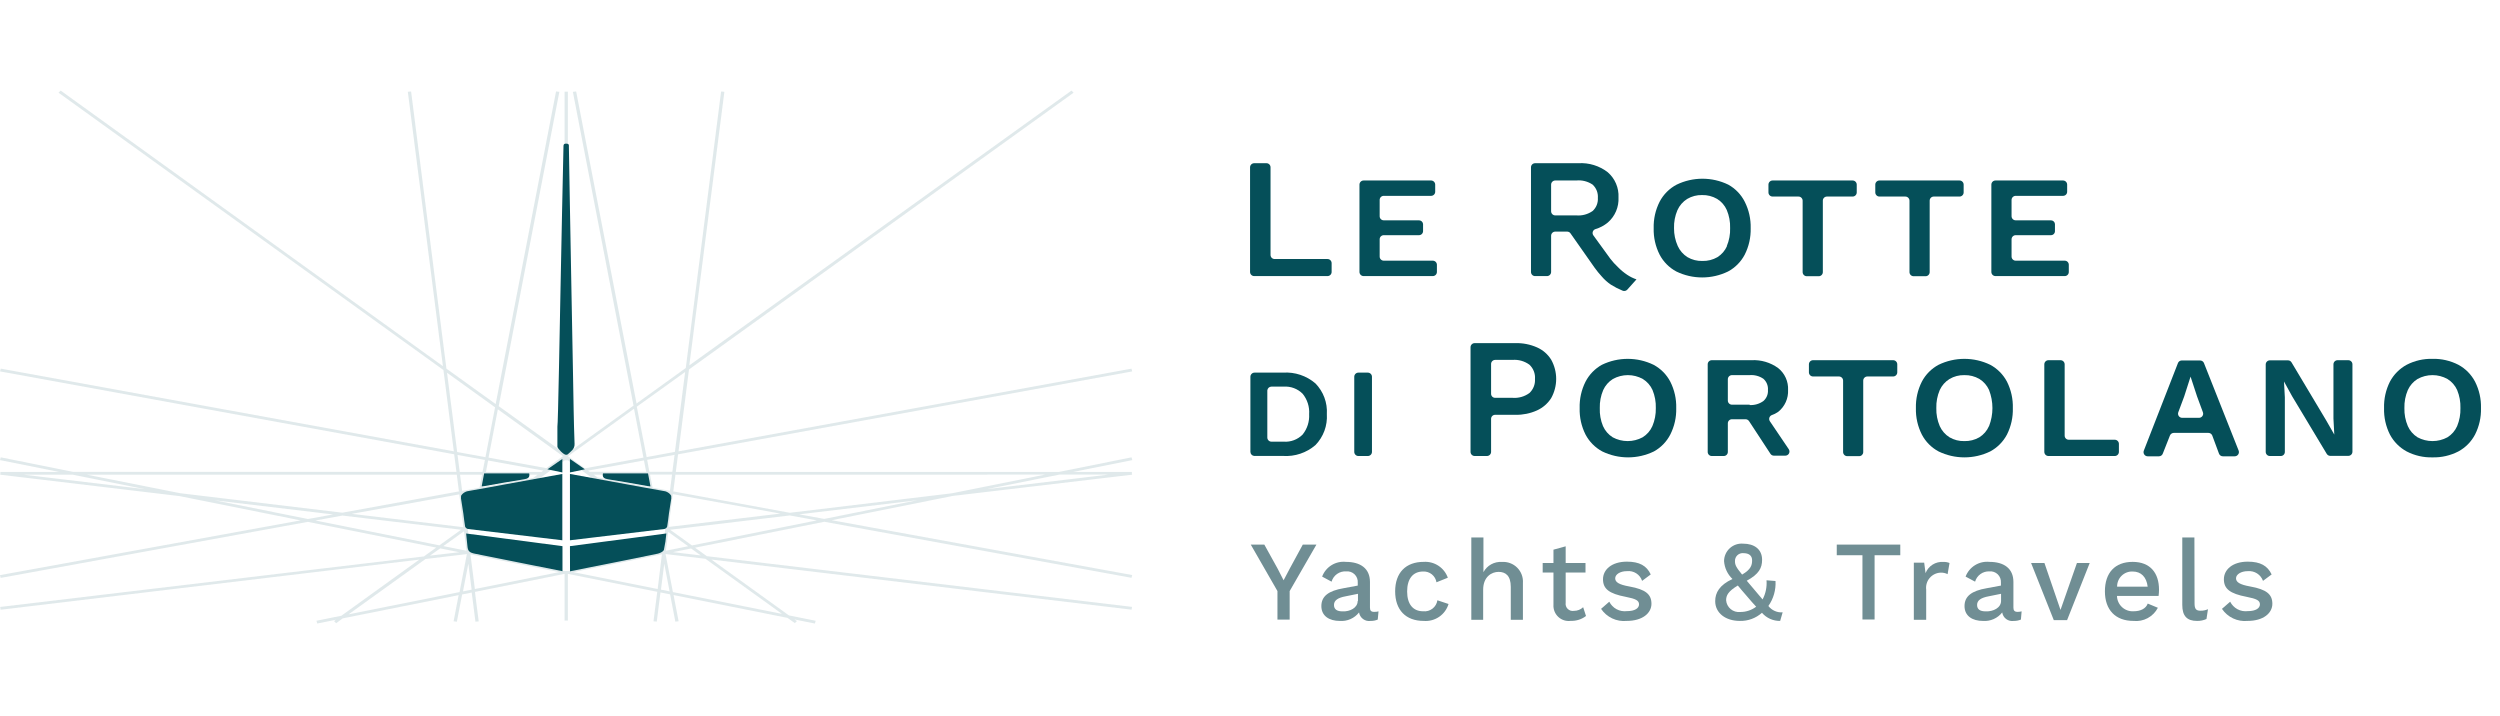 <svg width="276" height="79" viewBox="0 0 276 79" fill="none" xmlns="http://www.w3.org/2000/svg">
<g opacity="0.35">
<path opacity="0.35" d="M124.919 63.792L124.995 63.485L91.822 57.431L105.176 54.751L124.984 52.407L124.958 52.256V52.099H118.501L125.006 50.797L124.922 50.489L116.921 52.099H74.608L74.858 50.157L124.995 41.006L124.919 40.699L74.909 49.828L76.065 40.788L118.526 10.233L118.291 10L76.101 40.339L79.972 10.135L79.609 10.101L75.71 40.628L70.274 44.546L63.606 10.092L63.244 10.141L69.941 44.78L62.693 50.004V10.117H62.331V50.065L55.057 44.841L61.751 10.141L61.388 10.092L54.721 44.608L49.285 40.696L45.385 10.101L45.023 10.132L48.897 40.422L6.697 10L6.461 10.233L48.955 40.852L50.1 49.825L0.08 40.696L0.004 41.003L50.14 50.154L50.39 52.096H8.081L0.083 50.489L0 50.797L6.523 52.099H0.043V52.256L0.018 52.407L19.823 54.77L33.177 57.45L0 63.494L0.076 63.801L33.992 57.612L48.158 60.452L46.799 61.429L0.018 67.006L0.069 67.314L46.288 61.782L37.688 67.977L34.938 68.531L35.021 68.838L37.08 68.423L36.877 68.57L37.112 68.804L37.837 68.269L50.633 65.703L50.075 68.592L50.437 68.641L51.02 65.627L52.079 65.415L52.488 68.635L52.851 68.601L52.434 65.344L62.331 63.356V68.518H62.693V63.356L72.561 65.335L72.144 68.592L72.507 68.626L72.916 65.405L73.978 65.617L74.558 68.632L74.92 68.583L74.362 65.694L86.948 68.217L87.752 68.795L87.984 68.561L87.698 68.386L89.966 68.841L90.053 68.534L87.093 67.938L78.54 61.776L124.926 67.308L124.977 67L78.033 61.401L76.732 60.464L91.003 57.603L124.919 63.792ZM116.946 52.398H122.357L108.988 53.995L116.946 52.398ZM115.373 52.398L105.092 54.459L87.194 56.611L74.333 54.251L74.569 52.407L115.373 52.398ZM71.398 52.398L71.662 53.762L65.991 52.714L65.538 52.407L71.398 52.398ZM65.099 52.09L64.915 51.958L71.093 50.83L71.336 52.09H65.099ZM71.448 50.766L74.471 50.216L74.228 52.09H71.691L71.448 50.766ZM74.192 52.398L73.963 54.183L72.043 53.833L71.764 52.398H74.192ZM74.279 54.549L86.154 56.7L73.815 58.172L74.279 54.549ZM75.638 41.068L74.51 49.887L71.39 50.462L70.303 44.9L75.638 41.068ZM69.995 45.127L71.035 50.52L64.567 51.703L62.711 50.366L69.995 45.127ZM54.963 45.188L62.149 50.366L60.316 51.685L53.934 50.52L54.963 45.188ZM50.792 52.407H53.22L52.941 53.842L51.02 54.192L50.792 52.407ZM51.155 58.202L38.833 56.73L50.705 54.579L51.155 58.202ZM50.756 52.099L50.513 50.225L53.535 50.775L53.271 52.099H50.756ZM53.586 52.407H59.348L58.855 52.763L53.325 53.771L53.586 52.407ZM53.648 52.099L53.891 50.84L59.982 51.952L59.794 52.099H53.648ZM49.353 41.151L54.655 44.97L53.593 50.471L50.473 49.902L49.353 41.151ZM2.627 52.407H8.038L16.01 54.005L2.627 52.407ZM9.611 52.407H50.43L50.665 54.251L37.79 56.601L19.891 54.45L9.611 52.407ZM23.718 55.237L36.764 56.795L33.999 57.299L23.718 55.237ZM34.822 57.462L37.804 56.918L50.901 58.482L48.506 60.206L34.822 57.462ZM51.227 58.651L51.502 60.802L48.944 60.289L51.227 58.651ZM48.6 60.541L50.709 60.965L47.473 61.34L48.6 60.541ZM50.734 65.365L38.482 67.824L46.976 61.715L51.542 61.171L50.734 65.365ZM51.115 65.289L51.705 62.234L52.068 65.098L51.115 65.289ZM52.427 65.027L51.937 61.199L61.722 63.162L52.427 65.027ZM62.516 63.042C62.091 63.066 61.67 62.968 61.32 62.763L52.677 60.95C52.472 60.907 52.288 60.813 52.148 60.68C52.008 60.546 51.919 60.38 51.894 60.203L51.169 55.114C51.147 54.943 51.2 54.77 51.32 54.63C51.439 54.491 51.615 54.394 51.814 54.358L59.388 52.975C59.388 52.911 62.349 50.824 62.349 50.824H62.711C62.711 50.824 65.57 52.889 65.567 52.951L73.202 54.355C73.403 54.392 73.581 54.49 73.701 54.632C73.822 54.773 73.876 54.947 73.855 55.12L73.47 58.116H73.452C73.449 58.425 73.416 58.734 73.355 59.038L73.235 59.975L73.126 60.427C73.097 60.55 73.032 60.664 72.937 60.759C72.842 60.854 72.72 60.927 72.583 60.971L72.383 61.036C72.348 61.048 72.312 61.057 72.275 61.063L63.78 62.747C63.396 62.95 62.95 63.052 62.497 63.042H62.516ZM75.971 60.304L73.514 60.799L73.778 58.725L75.971 60.304ZM72.608 65.027L63.287 63.162L73.072 61.199L72.608 65.027ZM72.97 65.098L73.333 62.234L73.923 65.289L72.97 65.098ZM86.328 67.772L74.289 65.365L73.478 61.168L77.884 61.693L86.328 67.772ZM77.362 61.318L74.289 60.956L76.297 60.553L77.362 61.318ZM76.391 60.215L73.985 58.482L87.194 56.906L90.177 57.45L76.391 60.215ZM88.234 56.783L101.28 55.225L90.999 57.287L88.234 56.783Z" fill="#054F59"/>
</g>
<path d="M74.11 55.031C74.023 55.59 73.932 56.146 73.849 56.706C73.784 57.179 73.744 57.658 73.657 58.131C73.636 58.193 73.598 58.25 73.545 58.297C73.493 58.343 73.428 58.378 73.356 58.399C70.634 58.734 67.92 59.053 65.188 59.376L62.923 59.646V52.324L69.083 53.448C70.442 53.697 71.798 53.955 73.16 54.186C73.36 54.201 73.552 54.259 73.717 54.356C73.882 54.452 74.015 54.583 74.103 54.736L74.11 55.031Z" fill="#054F59"/>
<path d="M50.894 55.031C50.981 55.59 51.075 56.146 51.155 56.706C51.224 57.179 51.26 57.658 51.347 58.131C51.368 58.193 51.407 58.249 51.459 58.296C51.511 58.343 51.576 58.378 51.648 58.399C54.369 58.734 57.083 59.053 59.816 59.376L62.081 59.646V52.324L55.92 53.448C54.561 53.697 53.206 53.955 51.847 54.186C51.647 54.201 51.455 54.259 51.289 54.356C51.123 54.452 50.99 54.583 50.901 54.736L50.894 55.031Z" fill="#054F59"/>
<path d="M61.881 31.921C61.937 29.024 61.995 26.126 62.055 23.227C62.103 20.896 62.154 18.562 62.207 16.227C62.207 16.037 62.189 15.849 62.522 15.858C62.856 15.867 62.805 16.049 62.805 16.221C62.841 18.384 62.879 20.547 62.917 22.708C62.971 25.887 63.029 29.068 63.091 32.249C63.145 35.343 63.203 38.437 63.265 41.533C63.312 44.025 63.338 46.517 63.432 49.009C63.457 49.584 63.023 49.83 62.671 50.165C62.614 50.2 62.542 50.216 62.472 50.208C62.236 50.208 61.537 49.513 61.537 49.307V47.098C61.609 47.098 61.819 34.867 61.881 31.921Z" fill="#054F59"/>
<path d="M51.461 58.898L62.097 60.296V63.061C60.781 62.8 59.488 62.545 58.194 62.284L52.454 61.135C51.823 61.009 51.66 60.852 51.606 60.311C51.559 59.872 51.511 59.42 51.461 58.898Z" fill="#054F59"/>
<path d="M62.923 60.294L73.566 58.895C73.517 59.498 73.427 60.099 73.298 60.693C73.251 60.874 72.885 61.068 72.628 61.123C70.142 61.64 67.648 62.131 65.159 62.626L62.93 63.075L62.923 60.294Z" fill="#054F59"/>
<path d="M58.422 52.26C58.512 52.687 58.324 52.844 57.849 52.917C56.37 53.142 54.903 53.418 53.435 53.676C53.35 53.686 53.264 53.691 53.178 53.692L53.45 52.26H58.422Z" fill="#054F59"/>
<path d="M66.568 52.26C66.477 52.687 66.666 52.844 67.14 52.917C68.619 53.142 70.083 53.418 71.554 53.676C71.639 53.686 71.725 53.691 71.811 53.692L71.54 52.26H66.568Z" fill="#054F59"/>
<path d="M62.083 52.157L60.434 51.813L62.083 50.667V52.157Z" fill="#054F59"/>
<path d="M62.923 52.157L64.572 51.813L62.923 50.667V52.157Z" fill="#054F59"/>
<g clip-path="url(#clip0_12_4761)">
<path d="M139.818 18.018H138.463C138.341 18.018 138.225 18.067 138.139 18.152C138.054 18.238 138.006 18.354 138.006 18.476V30.023C138.006 30.144 138.054 30.261 138.139 30.346C138.225 30.432 138.341 30.48 138.463 30.48H146.555C146.676 30.48 146.793 30.432 146.878 30.346C146.964 30.261 147.012 30.144 147.012 30.023V29.054C147.012 28.932 146.964 28.816 146.878 28.73C146.793 28.645 146.676 28.596 146.555 28.596H140.724C140.664 28.597 140.605 28.587 140.55 28.564C140.494 28.542 140.444 28.509 140.401 28.468C140.359 28.426 140.325 28.376 140.302 28.321C140.279 28.266 140.267 28.207 140.267 28.147V18.476C140.268 18.416 140.257 18.357 140.235 18.301C140.213 18.246 140.18 18.195 140.138 18.153C140.097 18.11 140.047 18.076 139.992 18.053C139.937 18.03 139.878 18.018 139.818 18.018V18.018Z" fill="#054F59"/>
<path d="M152.765 25.964H156.657C156.776 25.964 156.891 25.916 156.975 25.832C157.059 25.748 157.106 25.634 157.106 25.515V24.726C157.095 24.616 157.042 24.513 156.959 24.439C156.876 24.364 156.769 24.324 156.657 24.324H152.765C152.705 24.324 152.646 24.312 152.591 24.289C152.536 24.266 152.486 24.233 152.444 24.19C152.402 24.147 152.369 24.097 152.347 24.041C152.325 23.986 152.314 23.927 152.315 23.867V22.078C152.314 22.018 152.325 21.959 152.347 21.904C152.369 21.848 152.402 21.798 152.444 21.755C152.486 21.712 152.536 21.679 152.591 21.656C152.646 21.633 152.705 21.621 152.765 21.621H157.997C158.116 21.621 158.23 21.573 158.314 21.489C158.399 21.405 158.446 21.291 158.446 21.171V20.383C158.446 20.263 158.399 20.148 158.315 20.063C158.231 19.977 158.117 19.928 157.997 19.926H150.542C150.421 19.926 150.305 19.974 150.219 20.06C150.134 20.146 150.085 20.262 150.085 20.383V30.023C150.085 30.145 150.134 30.261 150.219 30.346C150.305 30.432 150.421 30.48 150.542 30.48H158.186C158.306 30.478 158.42 30.429 158.504 30.344C158.588 30.258 158.635 30.143 158.635 30.023V29.235C158.635 29.115 158.588 29 158.504 28.915C158.42 28.829 158.306 28.78 158.186 28.778H152.765C152.705 28.778 152.646 28.766 152.591 28.743C152.536 28.72 152.486 28.686 152.444 28.643C152.402 28.601 152.369 28.55 152.347 28.495C152.325 28.44 152.314 28.38 152.315 28.321V26.421C152.314 26.361 152.325 26.302 152.347 26.247C152.369 26.191 152.402 26.141 152.444 26.098C152.486 26.056 152.536 26.022 152.591 25.999C152.646 25.976 152.705 25.964 152.765 25.964Z" fill="#054F59"/>
<path d="M178.619 29.488C178.312 29.201 178.03 28.89 177.775 28.558L175.908 25.988C175.866 25.93 175.838 25.863 175.827 25.793C175.816 25.722 175.822 25.65 175.844 25.582C175.866 25.515 175.905 25.453 175.955 25.403C176.006 25.353 176.068 25.316 176.136 25.294C176.635 25.148 177.099 24.901 177.5 24.569C177.895 24.227 178.207 23.8 178.412 23.319C178.617 22.838 178.709 22.317 178.682 21.794C178.708 21.273 178.615 20.752 178.41 20.271C178.206 19.79 177.894 19.363 177.5 19.02C176.575 18.303 175.421 17.947 174.253 18.019H169.47C169.41 18.019 169.351 18.031 169.296 18.054C169.241 18.077 169.191 18.111 169.15 18.153C169.108 18.196 169.075 18.246 169.053 18.302C169.031 18.357 169.02 18.416 169.021 18.476V30.024C169.02 30.083 169.031 30.143 169.053 30.198C169.075 30.253 169.108 30.304 169.15 30.346C169.191 30.389 169.241 30.423 169.296 30.446C169.351 30.469 169.41 30.481 169.47 30.481H170.794C170.914 30.479 171.028 30.43 171.112 30.344C171.196 30.259 171.243 30.144 171.243 30.024V26.027C171.243 25.906 171.291 25.79 171.377 25.704C171.463 25.618 171.579 25.57 171.7 25.57H173.016C173.089 25.57 173.161 25.587 173.226 25.622C173.291 25.656 173.346 25.706 173.386 25.767L176.042 29.551C176.294 29.898 176.546 30.213 176.83 30.52C177.123 30.862 177.459 31.164 177.831 31.419C178.244 31.679 178.679 31.903 179.131 32.089C179.218 32.127 179.315 32.137 179.408 32.117C179.502 32.097 179.586 32.049 179.651 31.979L180.667 30.843C180.305 30.721 179.961 30.551 179.643 30.339C179.272 30.092 178.929 29.807 178.619 29.488ZM171.243 23.324V20.384C171.243 20.262 171.291 20.146 171.377 20.06C171.463 19.975 171.579 19.926 171.7 19.926H174.017C174.656 19.862 175.297 20.024 175.829 20.384C176.028 20.57 176.183 20.798 176.283 21.052C176.382 21.305 176.424 21.578 176.404 21.85C176.422 22.118 176.38 22.387 176.281 22.636C176.181 22.886 176.027 23.11 175.829 23.292C175.308 23.658 174.675 23.831 174.04 23.781H171.7C171.579 23.781 171.463 23.733 171.377 23.647C171.291 23.561 171.243 23.445 171.243 23.324Z" fill="#054F59"/>
<path d="M190.8 20.384C189.912 19.953 188.938 19.73 187.952 19.73C186.965 19.73 185.991 19.953 185.103 20.384C184.297 20.807 183.64 21.467 183.22 22.275C182.764 23.178 182.539 24.18 182.566 25.192C182.539 26.203 182.764 27.205 183.22 28.108C183.635 28.903 184.28 29.554 185.072 29.976C185.96 30.407 186.934 30.63 187.92 30.63C188.907 30.63 189.881 30.407 190.769 29.976C191.56 29.554 192.205 28.903 192.621 28.108C193.077 27.205 193.301 26.203 193.275 25.192C193.301 24.18 193.077 23.178 192.621 22.275C192.218 21.476 191.583 20.817 190.8 20.384ZM190.666 27.154C190.446 27.666 190.075 28.097 189.603 28.392C189.098 28.682 188.522 28.827 187.94 28.81C187.365 28.826 186.797 28.682 186.301 28.392C185.826 28.096 185.45 27.665 185.221 27.154C184.946 26.537 184.806 25.868 184.812 25.192C184.792 24.507 184.921 23.827 185.19 23.198C185.419 22.687 185.795 22.256 186.269 21.96C186.765 21.668 187.333 21.52 187.908 21.534C188.491 21.52 189.067 21.667 189.571 21.96C190.041 22.25 190.412 22.676 190.635 23.182C190.901 23.812 191.027 24.492 191.005 25.176C191.029 25.862 190.902 26.546 190.635 27.178L190.666 27.154Z" fill="#054F59"/>
<path d="M195.686 21.7H198.554C198.676 21.7 198.792 21.748 198.878 21.834C198.963 21.919 199.011 22.035 199.011 22.157V30.039C199.011 30.159 199.059 30.274 199.143 30.36C199.227 30.445 199.341 30.494 199.461 30.496H200.784C200.906 30.496 201.022 30.448 201.108 30.362C201.193 30.277 201.241 30.16 201.241 30.039V22.157C201.24 22.097 201.251 22.038 201.273 21.982C201.295 21.927 201.328 21.877 201.37 21.834C201.412 21.791 201.462 21.758 201.517 21.735C201.572 21.711 201.631 21.7 201.691 21.7H204.543C204.662 21.695 204.774 21.645 204.856 21.56C204.938 21.475 204.984 21.361 204.984 21.242V20.383C204.984 20.263 204.937 20.148 204.853 20.063C204.769 19.977 204.655 19.928 204.535 19.926H195.686C195.566 19.928 195.452 19.977 195.368 20.063C195.284 20.148 195.237 20.263 195.237 20.383V21.242C195.237 21.362 195.284 21.477 195.368 21.563C195.452 21.648 195.566 21.698 195.686 21.7Z" fill="#054F59"/>
<path d="M207.481 21.7H210.349C210.471 21.7 210.587 21.748 210.673 21.834C210.758 21.919 210.807 22.035 210.807 22.157V30.039C210.807 30.16 210.855 30.277 210.94 30.362C211.026 30.448 211.142 30.496 211.264 30.496H212.579C212.701 30.496 212.817 30.448 212.903 30.362C212.988 30.277 213.036 30.16 213.036 30.039V22.157C213.035 22.097 213.046 22.038 213.068 21.982C213.09 21.927 213.123 21.877 213.165 21.834C213.207 21.791 213.257 21.758 213.312 21.735C213.367 21.711 213.426 21.7 213.486 21.7H216.338C216.458 21.698 216.572 21.648 216.656 21.563C216.74 21.477 216.787 21.362 216.787 21.242V20.383C216.787 20.263 216.74 20.148 216.656 20.063C216.572 19.977 216.458 19.928 216.338 19.926H207.481C207.361 19.928 207.247 19.977 207.163 20.063C207.079 20.148 207.032 20.263 207.032 20.383V21.242C207.032 21.362 207.079 21.477 207.163 21.563C207.247 21.648 207.361 21.698 207.481 21.7Z" fill="#054F59"/>
<path d="M222.533 25.964H226.417C226.477 25.965 226.536 25.954 226.591 25.932C226.645 25.91 226.695 25.877 226.737 25.835C226.779 25.793 226.812 25.743 226.835 25.688C226.857 25.633 226.868 25.574 226.867 25.515V24.726C226.857 24.615 226.805 24.511 226.721 24.437C226.638 24.362 226.529 24.322 226.417 24.324H222.533C222.411 24.324 222.295 24.276 222.209 24.191C222.124 24.105 222.076 23.988 222.076 23.867V22.078C222.076 21.957 222.124 21.84 222.209 21.755C222.295 21.669 222.411 21.621 222.533 21.621H227.757C227.817 21.622 227.876 21.611 227.931 21.589C227.987 21.567 228.037 21.534 228.08 21.492C228.122 21.45 228.156 21.4 228.179 21.345C228.202 21.29 228.214 21.231 228.214 21.171V20.383C228.214 20.262 228.166 20.146 228.08 20.06C227.994 19.974 227.878 19.926 227.757 19.926H220.303C220.181 19.926 220.065 19.974 219.979 20.06C219.894 20.146 219.846 20.262 219.846 20.383V30.023C219.846 30.145 219.894 30.261 219.979 30.346C220.065 30.432 220.181 30.48 220.303 30.48H227.946C228.006 30.48 228.065 30.469 228.12 30.445C228.175 30.422 228.225 30.389 228.266 30.346C228.308 30.303 228.341 30.253 228.363 30.198C228.385 30.142 228.396 30.083 228.395 30.023V29.235C228.396 29.175 228.385 29.116 228.363 29.061C228.341 29.005 228.308 28.955 228.266 28.912C228.225 28.87 228.175 28.836 228.12 28.813C228.065 28.79 228.006 28.778 227.946 28.778H222.533C222.411 28.778 222.295 28.73 222.209 28.644C222.124 28.558 222.076 28.442 222.076 28.321V26.421C222.076 26.3 222.124 26.183 222.209 26.098C222.295 26.012 222.411 25.964 222.533 25.964Z" fill="#054F59"/>
<path d="M141.653 41.138H138.501C138.38 41.138 138.264 41.186 138.178 41.272C138.093 41.358 138.044 41.474 138.044 41.595V49.888C138.046 50.001 138.09 50.11 138.167 50.193C138.244 50.276 138.349 50.327 138.462 50.337H141.653C142.954 50.421 144.236 49.991 145.223 49.139C145.66 48.688 145.999 48.151 146.216 47.562C146.433 46.973 146.524 46.344 146.484 45.718C146.522 45.096 146.43 44.473 146.213 43.889C145.996 43.306 145.658 42.774 145.223 42.328C144.235 41.479 142.953 41.052 141.653 41.138ZM143.812 47.972C143.541 48.247 143.213 48.46 142.851 48.596C142.489 48.733 142.102 48.788 141.716 48.76H140.369C140.248 48.76 140.131 48.712 140.046 48.626C139.96 48.541 139.912 48.424 139.912 48.303V43.101C139.922 42.986 139.974 42.88 140.059 42.803C140.144 42.725 140.254 42.683 140.369 42.683H141.716C142.102 42.657 142.488 42.713 142.85 42.849C143.212 42.985 143.54 43.197 143.812 43.471C144.33 44.107 144.587 44.916 144.529 45.733C144.574 46.543 144.319 47.34 143.812 47.972Z" fill="#054F59"/>
<path d="M151.008 41.138H149.967C149.715 41.138 149.51 41.343 149.51 41.595V49.887C149.51 50.14 149.715 50.344 149.967 50.344H151.008C151.26 50.344 151.465 50.14 151.465 49.887V41.595C151.465 41.343 151.26 41.138 151.008 41.138Z" fill="#054F59"/>
<path d="M169.691 38.354C168.947 38.024 168.14 37.862 167.327 37.881H162.804C162.682 37.881 162.566 37.929 162.48 38.015C162.395 38.101 162.347 38.217 162.347 38.338V49.886C162.347 50.007 162.395 50.123 162.48 50.209C162.566 50.295 162.682 50.343 162.804 50.343H164.159C164.28 50.343 164.396 50.295 164.482 50.209C164.568 50.123 164.616 50.007 164.616 49.886V46.244C164.615 46.185 164.626 46.126 164.648 46.071C164.67 46.016 164.703 45.966 164.745 45.924C164.787 45.882 164.837 45.849 164.892 45.827C164.947 45.805 165.006 45.794 165.065 45.795H167.311C168.125 45.811 168.932 45.647 169.675 45.314C170.322 45.024 170.87 44.55 171.251 43.95C171.612 43.302 171.802 42.572 171.802 41.83C171.802 41.088 171.612 40.358 171.251 39.71C170.879 39.111 170.335 38.639 169.691 38.354ZM168.847 43.391C168.306 43.787 167.64 43.974 166.972 43.919H165.065C165.006 43.92 164.947 43.909 164.892 43.887C164.837 43.865 164.787 43.832 164.745 43.79C164.703 43.748 164.67 43.698 164.648 43.643C164.626 43.588 164.615 43.529 164.616 43.47V40.183C164.616 40.064 164.663 39.949 164.747 39.865C164.832 39.781 164.946 39.733 165.065 39.733H166.972C167.64 39.678 168.306 39.866 168.847 40.261C169.062 40.461 169.228 40.706 169.335 40.98C169.441 41.252 169.485 41.546 169.462 41.838C169.482 42.126 169.437 42.415 169.33 42.684C169.224 42.953 169.059 43.194 168.847 43.391Z" fill="#054F59"/>
<path d="M182.55 40.271C181.662 39.84 180.688 39.617 179.701 39.617C178.715 39.617 177.741 39.84 176.853 40.271C176.078 40.701 175.448 41.351 175.041 42.139C174.587 43.042 174.365 44.045 174.394 45.055C174.365 46.066 174.587 47.068 175.041 47.972C175.458 48.765 176.103 49.416 176.892 49.84C177.78 50.27 178.754 50.494 179.741 50.494C180.728 50.494 181.701 50.27 182.589 49.84C183.366 49.412 183.997 48.761 184.402 47.972C184.858 47.069 185.083 46.067 185.056 45.055C185.083 44.044 184.858 43.042 184.402 42.139C183.987 41.344 183.341 40.693 182.55 40.271ZM182.424 47.042C182.198 47.554 181.822 47.986 181.344 48.279C180.837 48.553 180.27 48.696 179.694 48.696C179.117 48.696 178.55 48.553 178.043 48.279C177.57 47.983 177.197 47.552 176.971 47.042C176.711 46.413 176.59 45.735 176.617 45.055C176.597 44.371 176.726 43.691 176.995 43.061C177.223 42.557 177.596 42.132 178.066 41.839C178.572 41.56 179.14 41.413 179.717 41.413C180.295 41.413 180.863 41.56 181.368 41.839C181.84 42.129 182.214 42.555 182.44 43.061C182.7 43.693 182.824 44.372 182.802 45.055C182.818 45.737 182.689 46.414 182.424 47.042Z" fill="#054F59"/>
<path d="M196.316 45.465C196.675 45.178 196.96 44.809 197.149 44.39C197.338 43.971 197.425 43.513 197.403 43.053C197.425 42.594 197.338 42.136 197.149 41.716C196.96 41.297 196.675 40.929 196.316 40.641C195.462 40.016 194.417 39.707 193.361 39.766H188.98C188.92 39.766 188.861 39.778 188.806 39.801C188.751 39.824 188.701 39.858 188.659 39.901C188.617 39.943 188.584 39.994 188.562 40.049C188.54 40.105 188.529 40.164 188.53 40.223V49.887C188.529 49.947 188.54 50.006 188.562 50.062C188.584 50.117 188.617 50.167 188.659 50.21C188.701 50.252 188.751 50.286 188.806 50.309C188.861 50.332 188.92 50.344 188.98 50.344H190.303C190.363 50.344 190.422 50.332 190.477 50.309C190.532 50.286 190.582 50.252 190.624 50.21C190.666 50.167 190.699 50.117 190.721 50.062C190.743 50.006 190.754 49.947 190.753 49.887V46.734C190.753 46.675 190.764 46.615 190.787 46.56C190.811 46.505 190.844 46.456 190.887 46.414C190.929 46.372 190.98 46.339 191.035 46.317C191.091 46.295 191.15 46.284 191.21 46.285H192.715C192.789 46.286 192.863 46.305 192.929 46.341C192.995 46.377 193.051 46.428 193.093 46.49L195.457 50.1C195.498 50.163 195.554 50.214 195.62 50.25C195.686 50.285 195.76 50.304 195.835 50.305H197.104C197.186 50.304 197.267 50.282 197.337 50.239C197.408 50.196 197.465 50.136 197.504 50.063C197.543 49.99 197.561 49.908 197.557 49.826C197.553 49.744 197.527 49.664 197.482 49.596L195.394 46.506C195.358 46.452 195.334 46.391 195.323 46.327C195.312 46.264 195.315 46.198 195.331 46.136C195.348 46.073 195.377 46.015 195.418 45.964C195.459 45.914 195.509 45.873 195.567 45.843C195.833 45.754 196.085 45.626 196.316 45.465ZM193.164 44.677H191.21C191.09 44.677 190.975 44.63 190.889 44.546C190.804 44.462 190.755 44.347 190.753 44.228V41.863C190.755 41.743 190.804 41.629 190.889 41.545C190.975 41.461 191.09 41.414 191.21 41.414H193.164C193.699 41.372 194.233 41.514 194.677 41.816C194.851 41.969 194.987 42.16 195.074 42.375C195.162 42.59 195.198 42.822 195.181 43.053C195.198 43.282 195.161 43.512 195.073 43.724C194.986 43.936 194.85 44.125 194.677 44.275C194.238 44.591 193.704 44.747 193.164 44.716V44.677Z" fill="#054F59"/>
<path d="M200.153 41.563H203.021C203.142 41.563 203.259 41.611 203.344 41.697C203.43 41.782 203.478 41.899 203.478 42.02V49.902C203.478 50.022 203.525 50.137 203.609 50.223C203.693 50.308 203.808 50.357 203.927 50.359H205.251C205.311 50.359 205.37 50.348 205.425 50.325C205.48 50.301 205.53 50.268 205.572 50.225C205.613 50.182 205.646 50.132 205.669 50.077C205.691 50.021 205.701 49.962 205.7 49.902V42.02C205.7 41.899 205.749 41.782 205.834 41.697C205.92 41.611 206.036 41.563 206.157 41.563H209.01C209.13 41.561 209.244 41.512 209.328 41.426C209.412 41.341 209.459 41.225 209.459 41.106V40.223C209.459 40.103 209.412 39.988 209.328 39.902C209.244 39.817 209.13 39.768 209.01 39.766H200.153C200.033 39.768 199.919 39.817 199.835 39.902C199.751 39.988 199.704 40.103 199.704 40.223V41.106C199.704 41.225 199.751 41.341 199.835 41.426C199.919 41.512 200.033 41.561 200.153 41.563Z" fill="#054F59"/>
<path d="M219.719 40.271C218.831 39.84 217.857 39.617 216.87 39.617C215.884 39.617 214.91 39.84 214.022 40.271C213.231 40.693 212.585 41.344 212.17 42.139C211.714 43.042 211.489 44.044 211.516 45.055C211.489 46.067 211.714 47.069 212.17 47.972C212.585 48.767 213.231 49.418 214.022 49.84C214.91 50.27 215.884 50.494 216.87 50.494C217.857 50.494 218.831 50.27 219.719 49.84C220.508 49.416 221.153 48.765 221.571 47.972C222.024 47.068 222.246 46.066 222.217 45.055C222.246 44.045 222.024 43.042 221.571 42.139C221.153 41.346 220.508 40.695 219.719 40.271ZM219.585 47.042C219.365 47.553 218.994 47.984 218.521 48.279C218.016 48.569 217.441 48.714 216.859 48.697C216.287 48.712 215.722 48.568 215.228 48.279C214.753 47.983 214.377 47.552 214.148 47.042C213.88 46.414 213.751 45.737 213.77 45.055C213.75 44.371 213.879 43.691 214.148 43.061C214.379 42.556 214.755 42.131 215.228 41.839C215.723 41.547 216.291 41.4 216.867 41.414C217.449 41.399 218.025 41.546 218.529 41.839C218.999 42.13 219.37 42.556 219.593 43.061C220.088 44.342 220.088 45.761 219.593 47.042H219.585Z" fill="#054F59"/>
<path d="M227.489 39.766H226.149C226.028 39.766 225.912 39.814 225.826 39.9C225.741 39.985 225.692 40.102 225.692 40.223V49.886C225.692 50.008 225.741 50.124 225.826 50.21C225.912 50.295 226.028 50.344 226.149 50.344H233.47C233.591 50.344 233.707 50.295 233.793 50.21C233.879 50.124 233.927 50.008 233.927 49.886V49.004C233.927 48.883 233.879 48.766 233.793 48.68C233.707 48.595 233.591 48.547 233.47 48.547H228.395C228.336 48.548 228.276 48.537 228.221 48.515C228.165 48.492 228.115 48.46 228.072 48.418C228.03 48.376 227.996 48.326 227.973 48.271C227.95 48.216 227.938 48.157 227.938 48.097V40.215C227.936 40.096 227.888 39.983 227.804 39.9C227.721 39.816 227.607 39.768 227.489 39.766Z" fill="#054F59"/>
<path d="M240.443 40.09L236.677 49.753C236.65 49.822 236.64 49.897 236.649 49.971C236.657 50.045 236.684 50.115 236.726 50.177C236.767 50.238 236.824 50.288 236.889 50.323C236.955 50.358 237.028 50.376 237.102 50.376H238.347C238.441 50.376 238.532 50.348 238.608 50.294C238.684 50.24 238.742 50.164 238.773 50.076L239.561 48.082C239.595 47.997 239.654 47.924 239.729 47.872C239.805 47.82 239.895 47.792 239.986 47.791H243.808C243.9 47.791 243.99 47.819 244.066 47.871C244.142 47.923 244.2 47.996 244.234 48.082L244.974 50.076C245.005 50.164 245.063 50.24 245.139 50.294C245.216 50.348 245.307 50.376 245.4 50.376H246.724C246.797 50.374 246.869 50.355 246.934 50.319C246.999 50.284 247.054 50.234 247.096 50.173C247.137 50.113 247.164 50.043 247.173 49.97C247.182 49.897 247.174 49.822 247.149 49.753L243.32 40.09C243.288 40.004 243.231 39.931 243.156 39.879C243.081 39.827 242.993 39.798 242.902 39.798H240.837C240.75 39.802 240.666 39.832 240.596 39.884C240.526 39.936 240.473 40.007 240.443 40.09ZM240.908 46.127C240.835 46.127 240.763 46.109 240.698 46.074C240.633 46.04 240.578 45.991 240.536 45.93C240.494 45.87 240.468 45.801 240.458 45.728C240.449 45.655 240.458 45.581 240.483 45.513L241.137 43.763L241.838 41.579L242.555 43.763L243.201 45.513C243.227 45.581 243.235 45.655 243.226 45.728C243.216 45.801 243.19 45.87 243.148 45.93C243.106 45.991 243.051 46.04 242.986 46.074C242.921 46.109 242.849 46.127 242.776 46.127H240.908Z" fill="#054F59"/>
<path d="M257.613 46.213L257.707 47.979L256.801 46.395L252.987 40.01C252.947 39.941 252.89 39.883 252.821 39.843C252.752 39.803 252.673 39.782 252.593 39.781H250.592C250.471 39.781 250.354 39.83 250.269 39.915C250.183 40.001 250.135 40.117 250.135 40.239V49.886C250.135 50.008 250.183 50.124 250.269 50.21C250.354 50.295 250.471 50.344 250.592 50.344H251.797C251.857 50.344 251.916 50.332 251.971 50.309C252.026 50.286 252.076 50.252 252.118 50.209C252.16 50.167 252.193 50.116 252.215 50.061C252.237 50.005 252.248 49.946 252.247 49.886V43.872L252.152 42.115L253.05 43.746L256.872 50.107C256.914 50.175 256.972 50.23 257.04 50.269C257.109 50.307 257.187 50.328 257.266 50.328H259.252C259.312 50.328 259.371 50.316 259.427 50.293C259.482 50.27 259.532 50.236 259.575 50.194C259.617 50.152 259.651 50.101 259.674 50.046C259.697 49.99 259.709 49.931 259.709 49.871V40.223C259.709 40.163 259.697 40.103 259.674 40.048C259.651 39.992 259.617 39.942 259.575 39.9C259.532 39.857 259.482 39.823 259.427 39.8C259.371 39.777 259.312 39.766 259.252 39.766H258.062C257.942 39.768 257.828 39.817 257.744 39.902C257.66 39.988 257.613 40.103 257.613 40.223V46.213Z" fill="#054F59"/>
<path d="M273.247 42.139C272.832 41.346 272.19 40.695 271.403 40.271C270.519 39.817 269.536 39.592 268.543 39.616C267.555 39.592 266.576 39.817 265.698 40.271C264.91 40.697 264.266 41.347 263.846 42.139C263.393 43.042 263.171 44.044 263.2 45.055C263.171 46.066 263.393 47.068 263.846 47.972C264.266 48.763 264.91 49.413 265.698 49.84C266.576 50.294 267.555 50.519 268.543 50.494C269.536 50.519 270.519 50.294 271.403 49.84C272.19 49.415 272.832 48.764 273.247 47.972C273.703 47.069 273.928 46.066 273.901 45.055C273.928 44.044 273.703 43.042 273.247 42.139ZM271.269 47.041C271.046 47.553 270.672 47.985 270.197 48.279C269.69 48.553 269.123 48.696 268.547 48.696C267.97 48.696 267.403 48.553 266.896 48.279C266.423 47.983 266.05 47.552 265.824 47.041C265.556 46.414 265.427 45.737 265.446 45.055C265.426 44.371 265.555 43.69 265.824 43.061C266.053 42.557 266.426 42.131 266.896 41.839C267.401 41.56 267.969 41.413 268.547 41.413C269.124 41.413 269.692 41.56 270.197 41.839C270.67 42.129 271.043 42.555 271.269 43.061C271.53 43.693 271.653 44.372 271.632 45.055C271.652 45.735 271.528 46.412 271.269 47.041Z" fill="#054F59"/>
<path d="M142.379 65.254V68.407H141.031V65.254L138.084 60.123H139.581L141.063 62.803L141.709 64.064L142.363 62.819L143.829 60.123H145.334L142.379 65.254Z" fill="#708E94"/>
<path d="M152.189 67.495L152.103 68.401C151.853 68.505 151.585 68.556 151.315 68.551C151.021 68.594 150.723 68.52 150.484 68.344C150.245 68.169 150.085 67.906 150.038 67.613C149.789 67.931 149.465 68.183 149.095 68.347C148.726 68.51 148.322 68.58 147.918 68.551C146.744 68.551 145.878 67.999 145.878 66.912C145.878 65.824 146.666 65.225 148.32 64.941L149.896 64.649V64.326C149.909 64.157 149.884 63.987 149.823 63.828C149.763 63.669 149.669 63.525 149.547 63.407C149.426 63.288 149.28 63.197 149.12 63.141C148.959 63.085 148.789 63.064 148.62 63.081C148.261 63.058 147.906 63.157 147.612 63.364C147.319 63.57 147.104 63.871 147.004 64.216L145.964 63.656C146.16 63.132 146.526 62.687 147.002 62.393C147.479 62.099 148.039 61.972 148.596 62.032C150.172 62.032 151.244 62.742 151.244 64.247V67.085C151.244 67.4 151.362 67.55 151.701 67.55C151.865 67.555 152.03 67.537 152.189 67.495ZM149.92 66.344V65.556L148.557 65.832C147.706 65.989 147.272 66.281 147.272 66.785C147.272 67.29 147.627 67.495 148.218 67.495C149.037 67.534 149.888 67.101 149.888 66.344H149.92Z" fill="#708E94"/>
<path d="M159.84 63.78L158.587 64.284C158.531 63.939 158.35 63.627 158.078 63.407C157.806 63.188 157.463 63.076 157.114 63.094C156.002 63.094 155.348 63.882 155.348 65.301C155.348 66.72 156.01 67.485 157.114 67.485C157.482 67.525 157.852 67.422 158.146 67.195C158.44 66.969 158.635 66.638 158.689 66.271L159.919 66.681C159.744 67.259 159.377 67.76 158.878 68.1C158.379 68.439 157.778 68.598 157.177 68.549C155.191 68.549 154.025 67.335 154.025 65.285C154.025 63.236 155.191 62.03 157.177 62.03C157.75 61.992 158.321 62.142 158.802 62.458C159.283 62.773 159.647 63.238 159.84 63.78Z" fill="#708E94"/>
<path d="M168.13 64.364V68.424H166.79V64.79C166.79 63.545 166.207 63.135 165.443 63.135C164.679 63.135 163.741 63.671 163.741 65.113V68.424H162.433V59.335H163.772V63.166C163.967 62.803 164.262 62.503 164.623 62.303C164.984 62.103 165.394 62.011 165.805 62.039C166.116 62.017 166.429 62.062 166.721 62.171C167.013 62.28 167.278 62.45 167.499 62.671C167.719 62.891 167.89 63.157 167.998 63.449C168.107 63.741 168.152 64.053 168.13 64.364Z" fill="#708E94"/>
<path d="M175.095 68.006C174.618 68.374 174.027 68.564 173.425 68.542C173.176 68.578 172.923 68.558 172.683 68.483C172.443 68.408 172.223 68.281 172.039 68.11C171.855 67.939 171.711 67.73 171.618 67.496C171.525 67.263 171.486 67.011 171.502 66.761V63.206H170.312V62.157H171.502V60.684L172.85 60.313V62.157H175.04V63.206H172.85V66.54C172.83 66.664 172.841 66.79 172.88 66.909C172.919 67.029 172.986 67.136 173.076 67.224C173.165 67.312 173.274 67.377 173.394 67.415C173.513 67.452 173.64 67.46 173.764 67.439C174.142 67.441 174.506 67.297 174.78 67.037L175.095 68.006Z" fill="#708E94"/>
<path d="M176.758 67.217L177.664 66.429C177.842 66.782 178.124 67.072 178.472 67.258C178.821 67.444 179.218 67.518 179.61 67.469C180.501 67.469 180.95 67.146 180.95 66.721C180.95 66.295 180.588 66.106 179.492 65.893C177.625 65.538 176.971 65.002 176.971 63.946C176.971 62.89 177.924 62.007 179.61 62.007C180.997 62.007 181.793 62.456 182.242 63.418L181.289 64.127C181.175 63.784 180.948 63.49 180.644 63.295C180.339 63.1 179.977 63.015 179.618 63.055C178.83 63.055 178.318 63.434 178.318 63.843C178.318 64.253 178.681 64.537 179.894 64.75C181.683 65.073 182.321 65.617 182.321 66.657C182.321 67.698 181.32 68.549 179.587 68.549C179.039 68.603 178.487 68.508 177.989 68.273C177.491 68.039 177.065 67.674 176.758 67.217Z" fill="#708E94"/>
<path d="M196.529 68.549C196.148 68.557 195.771 68.48 195.423 68.325C195.076 68.169 194.767 67.939 194.519 67.651C193.849 68.251 192.976 68.573 192.076 68.549C190.5 68.549 189.358 67.674 189.358 66.366C189.358 65.436 189.831 64.585 191.265 63.922C190.719 63.402 190.388 62.696 190.335 61.944C190.337 61.675 190.395 61.409 190.505 61.164C190.615 60.919 190.774 60.699 190.974 60.518C191.173 60.337 191.407 60.2 191.662 60.114C191.917 60.029 192.187 59.997 192.455 60.021C193.637 60.021 194.535 60.612 194.535 61.802C194.535 62.693 194.196 63.379 192.841 64.112C193.069 64.372 193.321 64.687 193.629 65.042C193.936 65.396 194.314 65.869 194.59 66.177C194.933 65.528 195.083 64.795 195.023 64.064L196.016 64.143C196.072 65.125 195.795 66.098 195.228 66.902C195.413 67.139 195.654 67.327 195.929 67.449C196.204 67.572 196.504 67.625 196.804 67.603L196.529 68.549ZM192.116 67.564C192.753 67.57 193.373 67.365 193.881 66.981C193.581 66.658 193.235 66.271 192.833 65.79C192.431 65.31 192.132 65.002 191.856 64.64C190.784 65.286 190.564 65.728 190.564 66.279C190.579 66.466 190.632 66.648 190.719 66.815C190.806 66.981 190.925 67.128 191.07 67.248C191.214 67.368 191.381 67.457 191.561 67.511C191.741 67.566 191.929 67.584 192.116 67.564ZM191.541 61.952C191.541 62.354 191.651 62.614 192.329 63.434C193.321 62.858 193.432 62.377 193.432 61.857C193.432 61.337 193.077 61.069 192.478 61.069C192.357 61.056 192.234 61.07 192.118 61.109C192.003 61.148 191.897 61.212 191.808 61.296C191.719 61.38 191.649 61.482 191.603 61.595C191.557 61.708 191.535 61.83 191.541 61.952Z" fill="#708E94"/>
<path d="M209.791 61.297H206.954V68.392H205.615V61.297H202.778V60.123H209.791V61.297Z" fill="#708E94"/>
<path d="M215.227 62.156L215.015 63.386C214.771 63.263 214.499 63.206 214.227 63.22C213.997 63.231 213.772 63.29 213.566 63.392C213.36 63.495 213.177 63.638 213.029 63.814C212.881 63.99 212.771 64.195 212.706 64.416C212.641 64.636 212.622 64.868 212.651 65.096V68.423H211.287V62.117H212.43L212.58 63.275C212.732 62.887 213.004 62.557 213.357 62.334C213.71 62.111 214.126 62.008 214.542 62.038C214.776 62.026 215.01 62.066 215.227 62.156Z" fill="#708E94"/>
<path d="M223.187 67.494L223.108 68.401C222.858 68.504 222.59 68.555 222.32 68.551C222.175 68.573 222.026 68.567 221.883 68.531C221.74 68.496 221.606 68.434 221.487 68.347C221.369 68.259 221.268 68.15 221.192 68.024C221.116 67.898 221.066 67.758 221.043 67.613C220.794 67.931 220.47 68.183 220.101 68.346C219.731 68.51 219.327 68.58 218.924 68.551C217.742 68.551 216.883 67.999 216.883 66.911C216.883 65.823 217.671 65.224 219.326 64.941L220.902 64.649V64.326C220.914 64.156 220.889 63.986 220.829 63.827C220.768 63.669 220.674 63.525 220.553 63.406C220.431 63.288 220.285 63.197 220.125 63.141C219.965 63.084 219.794 63.064 219.625 63.08C219.273 63.066 218.927 63.17 218.642 63.376C218.356 63.582 218.147 63.877 218.049 64.215L217.001 63.656C217.2 63.131 217.567 62.688 218.044 62.394C218.522 62.1 219.083 61.973 219.641 62.032C221.217 62.032 222.281 62.741 222.281 64.247V67.085C222.281 67.4 222.407 67.55 222.745 67.55C222.894 67.55 223.043 67.532 223.187 67.494ZM220.917 66.344V65.555L219.554 65.831C218.695 65.989 218.27 66.281 218.27 66.785C218.27 67.29 218.624 67.494 219.215 67.494C220.051 67.534 220.917 67.1 220.917 66.344Z" fill="#708E94"/>
<path d="M230.703 62.158L228.205 68.464H226.739L224.234 62.158H225.707L227.48 67.337L229.293 62.158H230.703Z" fill="#708E94"/>
<path d="M238.307 65.791H233.714C233.719 66.022 233.77 66.251 233.865 66.463C233.96 66.674 234.096 66.865 234.266 67.023C234.435 67.181 234.635 67.303 234.853 67.383C235.071 67.462 235.302 67.497 235.534 67.485C236.322 67.485 236.913 67.186 237.11 66.634L238.229 67.099C237.978 67.584 237.586 67.982 237.105 68.241C236.625 68.5 236.077 68.607 235.534 68.549C233.548 68.549 232.382 67.336 232.382 65.286C232.382 63.237 233.485 62.031 235.447 62.031C237.409 62.031 238.355 63.284 238.355 65.097C238.354 65.329 238.338 65.561 238.307 65.791ZM233.729 64.766H237.102C236.976 63.71 236.385 63.095 235.447 63.095C235.223 63.085 234.999 63.121 234.789 63.201C234.58 63.281 234.389 63.403 234.228 63.56C234.067 63.716 233.94 63.904 233.854 64.111C233.768 64.319 233.726 64.541 233.729 64.766Z" fill="#708E94"/>
<path d="M242.279 66.595C242.279 67.21 242.429 67.423 242.933 67.423C243.218 67.428 243.5 67.372 243.76 67.257L243.595 68.337C243.268 68.484 242.913 68.557 242.555 68.55C241.436 68.55 240.924 67.998 240.924 66.784V59.335H242.263L242.279 66.595Z" fill="#708E94"/>
<path d="M245.304 67.217L246.211 66.429C246.387 66.781 246.668 67.07 247.015 67.257C247.362 67.443 247.758 67.517 248.149 67.469C249.039 67.469 249.496 67.146 249.496 66.721C249.496 66.295 249.134 66.106 248.039 65.893C246.171 65.538 245.517 65.002 245.517 63.946C245.517 62.89 246.471 62.007 248.149 62.007C249.544 62.007 250.332 62.456 250.789 63.418L249.835 64.127C249.715 63.789 249.485 63.5 249.183 63.306C248.881 63.112 248.523 63.024 248.165 63.055C247.377 63.055 246.857 63.434 246.857 63.843C246.857 64.253 247.227 64.537 248.433 64.75C250.229 65.073 250.868 65.617 250.868 66.657C250.868 67.698 249.867 68.549 248.133 68.549C247.585 68.603 247.033 68.508 246.535 68.273C246.037 68.039 245.612 67.674 245.304 67.217Z" fill="#708E94"/>
</g>
<defs>
<clipPath id="clip0_12_4761">
<rect width="137" height="51.927" fill="white" transform="translate(138.006 16.914)"/>
</clipPath>
</defs>
</svg>
